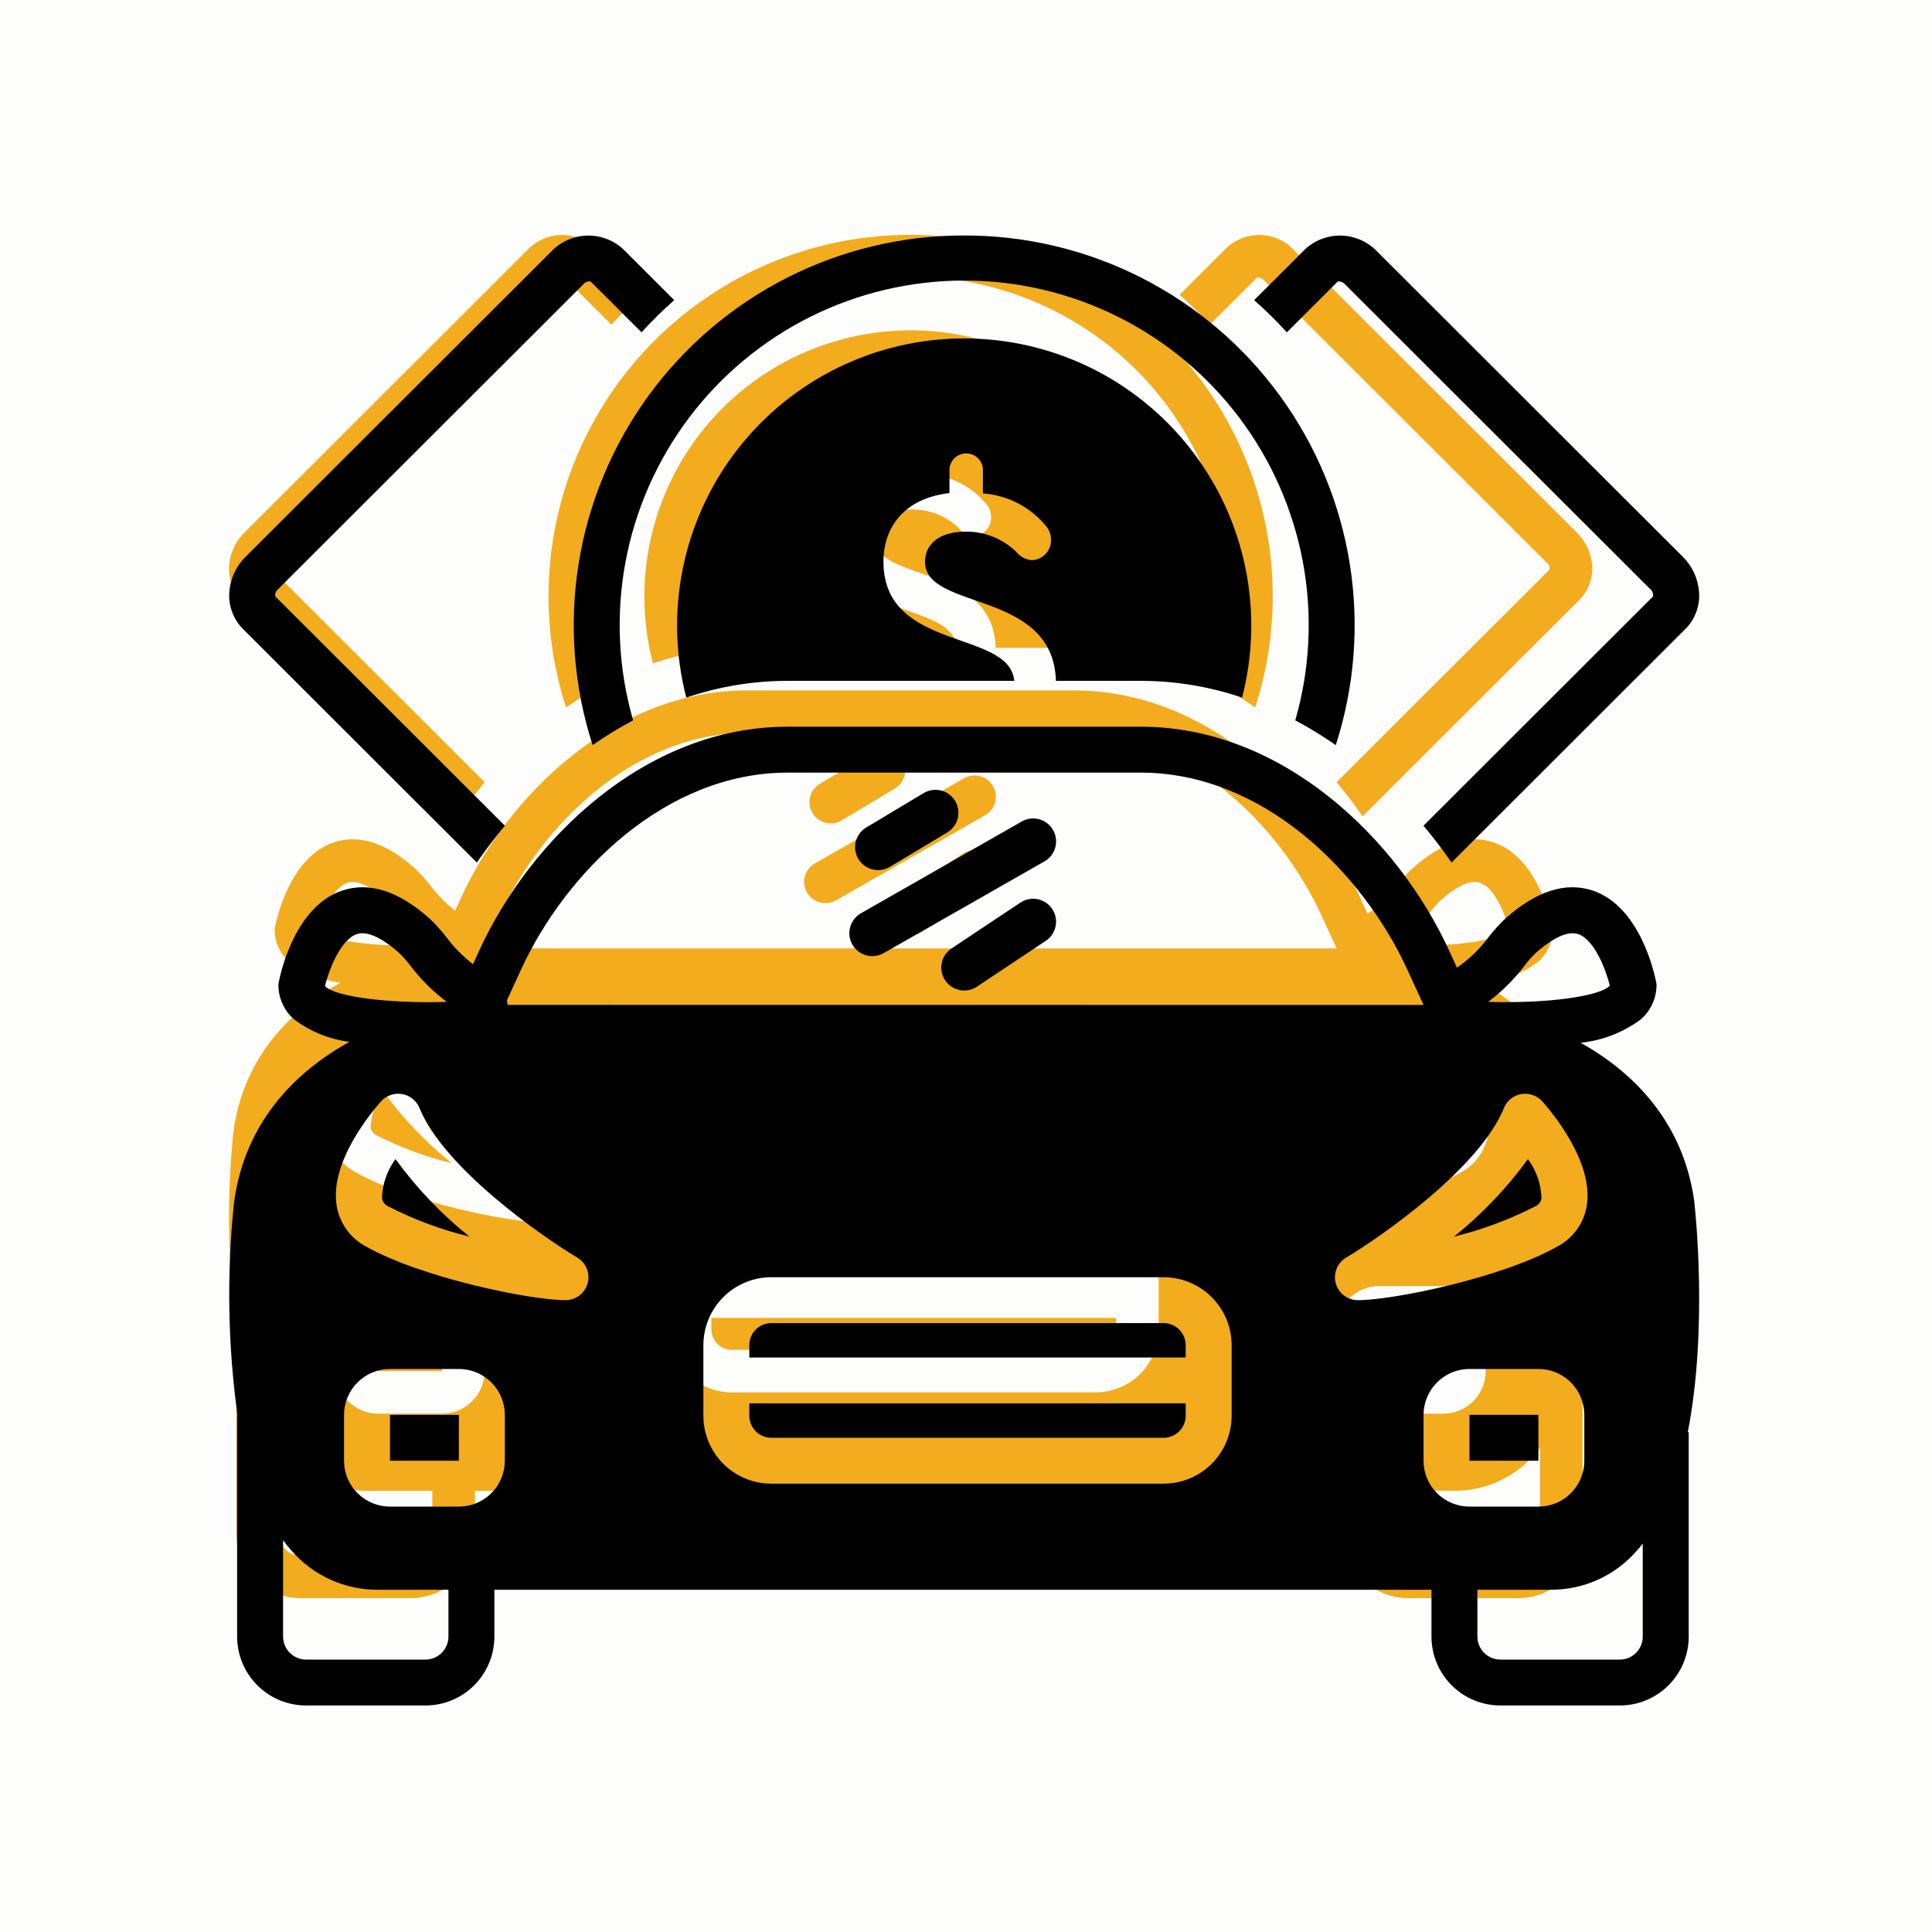 <svg xmlns="http://www.w3.org/2000/svg" xmlns:xlink="http://www.w3.org/1999/xlink" width="500" zoomAndPan="magnify" viewBox="0 0 375 375" height="500" preserveAspectRatio="xMidYMid meet" version="1.0"><defs><clipPath id="039dc81599"><path d="M 44.035 45 L 125 45 L 125 159 L 44.035 159 Z M 44.035 45 " clip-rule="nonzero"/></clipPath><clipPath id="5d9316766a"><path d="M 44.035 134 L 310 134 L 310 310.703 L 44.035 310.703 Z M 44.035 134 " clip-rule="nonzero"/></clipPath><clipPath id="c8ef46f996"><path d="M 44.035 45 L 131 45 L 131 168 L 44.035 168 Z M 44.035 45 " clip-rule="nonzero"/></clipPath><clipPath id="07ad62c5e4"><path d="M 44.035 141 L 330 141 L 330 331.59 L 44.035 331.59 Z M 44.035 141 " clip-rule="nonzero"/></clipPath></defs><rect x="-37.5" width="450" fill="#ffffff" y="-37.5" height="450" fill-opacity="1"/><rect x="-37.5" width="450" fill="#fdfdfb" y="-37.5" height="450" fill-opacity="1"/><path fill="#f3ac1e" d="M 176.754 45.586 C 175.375 45.582 174 45.621 172.625 45.699 C 171.246 45.777 169.875 45.898 168.508 46.059 C 167.137 46.219 165.773 46.418 164.418 46.656 C 163.062 46.898 161.711 47.176 160.371 47.496 C 159.031 47.816 157.699 48.172 156.383 48.57 C 155.062 48.969 153.754 49.406 152.461 49.879 C 151.168 50.355 149.891 50.867 148.625 51.418 C 147.363 51.969 146.117 52.555 144.887 53.176 C 143.656 53.801 142.449 54.461 141.258 55.156 C 140.066 55.848 138.898 56.578 137.754 57.344 C 136.605 58.105 135.48 58.902 134.383 59.734 C 133.281 60.562 132.207 61.426 131.156 62.316 C 130.109 63.211 129.086 64.133 128.09 65.086 C 127.094 66.039 126.129 67.023 125.191 68.031 C 124.254 69.043 123.348 70.082 122.473 71.145 C 121.598 72.207 120.754 73.297 119.941 74.41 C 119.129 75.523 118.352 76.66 117.605 77.82 C 116.859 78.98 116.148 80.16 115.477 81.359 C 114.801 82.562 114.16 83.781 113.555 85.02 C 112.953 86.258 112.387 87.516 111.855 88.789 C 111.328 90.059 110.836 91.348 110.383 92.648 C 109.93 93.949 109.512 95.262 109.137 96.59 C 108.762 97.914 108.426 99.25 108.125 100.594 C 107.828 101.941 107.57 103.293 107.355 104.656 C 107.137 106.016 106.957 107.383 106.82 108.754 C 106.684 110.125 106.586 111.496 106.531 112.875 C 106.473 114.25 106.457 115.629 106.484 117.008 C 106.508 118.383 106.574 119.762 106.68 121.133 C 106.785 122.508 106.93 123.879 107.117 125.242 C 107.305 126.609 107.531 127.969 107.797 129.32 C 108.062 130.672 108.371 132.016 108.715 133.348 C 109.062 134.684 109.445 136.004 109.871 137.316 C 112.211 135.684 114.641 134.199 117.16 132.863 C 116.828 131.715 116.531 130.559 116.27 129.391 C 116.004 128.223 115.773 127.051 115.578 125.871 C 115.383 124.691 115.219 123.508 115.094 122.316 C 114.965 121.129 114.871 119.934 114.812 118.742 C 114.754 117.547 114.73 116.352 114.742 115.156 C 114.754 113.957 114.797 112.766 114.879 111.57 C 114.957 110.379 115.074 109.188 115.223 108 C 115.371 106.812 115.555 105.633 115.77 104.457 C 115.988 103.281 116.238 102.109 116.523 100.949 C 116.809 99.789 117.125 98.637 117.477 97.492 C 117.828 96.348 118.211 95.215 118.629 94.094 C 119.047 92.973 119.496 91.867 119.977 90.77 C 120.457 89.676 120.969 88.594 121.512 87.531 C 122.059 86.465 122.633 85.414 123.234 84.383 C 123.84 83.352 124.473 82.336 125.137 81.344 C 125.797 80.348 126.488 79.371 127.211 78.414 C 127.93 77.461 128.676 76.527 129.449 75.613 C 130.223 74.699 131.02 73.812 131.844 72.945 C 132.672 72.078 133.52 71.238 134.395 70.422 C 135.266 69.602 136.164 68.812 137.082 68.047 C 138 67.281 138.941 66.543 139.906 65.832 C 140.867 65.121 141.848 64.441 142.848 63.785 C 143.852 63.133 144.871 62.508 145.906 61.914 C 146.945 61.316 148 60.754 149.07 60.219 C 150.141 59.688 151.227 59.184 152.324 58.711 C 153.426 58.242 154.535 57.801 155.66 57.395 C 156.785 56.988 157.922 56.613 159.066 56.273 C 160.215 55.934 161.367 55.625 162.535 55.352 C 163.699 55.074 164.867 54.836 166.047 54.629 C 167.227 54.422 168.406 54.25 169.598 54.113 C 170.785 53.973 171.977 53.871 173.168 53.801 C 174.363 53.73 175.559 53.699 176.754 53.699 C 177.949 53.699 179.145 53.73 180.34 53.801 C 181.535 53.871 182.727 53.973 183.914 54.113 C 185.102 54.25 186.285 54.422 187.461 54.629 C 188.641 54.836 189.812 55.074 190.977 55.352 C 192.141 55.625 193.297 55.934 194.441 56.273 C 195.59 56.613 196.723 56.988 197.848 57.395 C 198.973 57.801 200.086 58.242 201.184 58.711 C 202.285 59.184 203.367 59.688 204.438 60.219 C 205.508 60.754 206.562 61.316 207.602 61.914 C 208.637 62.508 209.656 63.133 210.66 63.785 C 211.66 64.441 212.645 65.121 213.605 65.832 C 214.566 66.543 215.508 67.281 216.426 68.047 C 217.348 68.812 218.242 69.605 219.117 70.422 C 219.988 71.238 220.84 72.078 221.664 72.945 C 222.488 73.812 223.289 74.699 224.062 75.613 C 224.836 76.527 225.582 77.461 226.301 78.414 C 227.02 79.371 227.711 80.348 228.375 81.344 C 229.035 82.336 229.668 83.352 230.273 84.383 C 230.879 85.414 231.453 86.465 231.996 87.531 C 232.539 88.594 233.051 89.676 233.531 90.77 C 234.012 91.867 234.461 92.973 234.879 94.094 C 235.297 95.215 235.68 96.348 236.031 97.492 C 236.383 98.637 236.703 99.789 236.984 100.949 C 237.27 102.109 237.523 103.281 237.738 104.457 C 237.957 105.633 238.137 106.812 238.289 108 C 238.438 109.188 238.551 110.379 238.629 111.57 C 238.711 112.766 238.754 113.957 238.766 115.156 C 238.777 116.352 238.754 117.547 238.695 118.742 C 238.637 119.934 238.543 121.129 238.414 122.316 C 238.289 123.508 238.125 124.691 237.93 125.871 C 237.734 127.051 237.504 128.223 237.242 129.391 C 236.977 130.559 236.68 131.715 236.348 132.863 C 238.867 134.203 241.297 135.684 243.637 137.316 C 244.062 136.004 244.445 134.684 244.793 133.348 C 245.137 132.016 245.445 130.672 245.711 129.32 C 245.977 127.969 246.203 126.609 246.391 125.242 C 246.578 123.879 246.723 122.508 246.828 121.137 C 246.938 119.762 247 118.387 247.027 117.008 C 247.051 115.629 247.035 114.25 246.977 112.875 C 246.922 111.496 246.824 110.125 246.688 108.754 C 246.551 107.383 246.375 106.016 246.156 104.656 C 245.938 103.293 245.68 101.941 245.383 100.594 C 245.086 99.25 244.746 97.914 244.371 96.59 C 243.996 95.262 243.582 93.949 243.125 92.648 C 242.672 91.348 242.18 90.059 241.652 88.789 C 241.121 87.516 240.555 86.258 239.953 85.02 C 239.348 83.781 238.711 82.562 238.035 81.359 C 237.359 80.16 236.648 78.98 235.902 77.82 C 235.16 76.66 234.379 75.523 233.57 74.41 C 232.758 73.297 231.914 72.207 231.035 71.145 C 230.16 70.082 229.254 69.043 228.316 68.031 C 227.379 67.023 226.414 66.039 225.418 65.086 C 224.422 64.133 223.402 63.211 222.352 62.316 C 221.301 61.426 220.227 60.562 219.129 59.734 C 218.027 58.902 216.902 58.105 215.758 57.344 C 214.609 56.578 213.441 55.848 212.25 55.156 C 211.059 54.461 209.852 53.801 208.621 53.176 C 207.395 52.555 206.148 51.969 204.883 51.418 C 203.621 50.867 202.34 50.355 201.047 49.879 C 199.754 49.406 198.445 48.969 197.129 48.57 C 195.809 48.172 194.477 47.816 193.137 47.496 C 191.797 47.176 190.449 46.898 189.09 46.656 C 187.734 46.418 186.371 46.219 185.004 46.059 C 183.633 45.898 182.262 45.777 180.887 45.699 C 179.508 45.621 178.133 45.582 176.754 45.586 Z M 176.754 45.586 " fill-opacity="1" fill-rule="nonzero"/><g clip-path="url(#039dc81599)"><path fill="#f3ac1e" d="M 102.344 48.547 L 47.426 103.395 C 46.57 104.234 45.891 105.199 45.383 106.285 C 44.875 107.371 44.578 108.512 44.48 109.707 C 44.383 110.945 44.543 112.148 44.969 113.316 C 45.391 114.484 46.039 115.512 46.91 116.395 L 89.027 158.457 C 90.586 156.195 92.277 153.977 94.082 151.828 L 52.758 110.559 C 52.676 110.02 52.848 109.578 53.27 109.234 L 108.191 54.387 C 108.535 53.969 108.977 53.797 109.516 53.871 L 118.672 63.02 C 120.531 60.984 122.496 59.051 124.559 57.219 L 115.359 48.035 C 114.914 47.625 114.434 47.266 113.918 46.949 C 113.402 46.637 112.859 46.375 112.293 46.168 C 111.727 45.961 111.145 45.809 110.547 45.715 C 109.949 45.621 109.348 45.586 108.746 45.609 C 108.141 45.633 107.547 45.715 106.957 45.855 C 106.371 45.996 105.805 46.195 105.254 46.445 C 104.703 46.699 104.184 47 103.695 47.355 C 103.207 47.707 102.754 48.105 102.344 48.547 Z M 102.344 48.547 " fill-opacity="1" fill-rule="nonzero"/></g><path fill="#f3ac1e" d="M 259.43 151.828 C 261.234 153.98 262.918 156.188 264.48 158.457 L 306.598 116.395 C 307.469 115.512 308.117 114.484 308.543 113.316 C 308.965 112.148 309.129 110.945 309.027 109.707 C 308.934 108.512 308.633 107.371 308.125 106.285 C 307.617 105.199 306.938 104.234 306.082 103.395 L 251.164 48.547 C 250.754 48.105 250.305 47.707 249.812 47.355 C 249.324 47 248.805 46.695 248.254 46.445 C 247.707 46.191 247.137 45.996 246.551 45.855 C 245.961 45.715 245.367 45.633 244.762 45.609 C 244.16 45.586 243.559 45.621 242.961 45.715 C 242.363 45.809 241.781 45.957 241.215 46.168 C 240.648 46.375 240.105 46.637 239.59 46.949 C 239.074 47.266 238.594 47.625 238.148 48.035 L 228.953 57.219 C 231.016 59.051 232.977 60.984 234.836 63.02 L 243.992 53.875 C 244.051 53.848 244.113 53.836 244.176 53.84 C 244.629 53.871 245.012 54.051 245.32 54.387 L 300.238 109.234 C 300.66 109.578 300.832 110.02 300.754 110.559 Z M 259.43 151.828 " fill-opacity="1" fill-rule="nonzero"/><path fill="#f3ac1e" d="M 161.254 159.82 C 162.016 159.82 162.727 159.625 163.379 159.23 L 173.715 153.039 C 173.945 152.898 174.164 152.738 174.363 152.555 C 174.566 152.371 174.746 152.172 174.906 151.953 C 175.07 151.734 175.207 151.504 175.324 151.258 C 175.438 151.012 175.527 150.758 175.594 150.496 C 175.66 150.234 175.699 149.965 175.711 149.695 C 175.727 149.426 175.711 149.156 175.672 148.887 C 175.633 148.617 175.566 148.355 175.473 148.102 C 175.383 147.848 175.266 147.602 175.125 147.371 C 174.988 147.137 174.824 146.922 174.645 146.719 C 174.461 146.52 174.262 146.34 174.043 146.176 C 173.824 146.016 173.594 145.879 173.348 145.762 C 173.102 145.645 172.848 145.555 172.586 145.488 C 172.32 145.426 172.055 145.383 171.785 145.371 C 171.512 145.359 171.242 145.371 170.977 145.414 C 170.707 145.453 170.445 145.52 170.191 145.609 C 169.934 145.703 169.691 145.816 169.457 145.957 L 159.125 152.148 C 158.734 152.383 158.395 152.672 158.102 153.016 C 157.809 153.359 157.578 153.742 157.414 154.16 C 157.246 154.582 157.148 155.016 157.125 155.469 C 157.102 155.918 157.148 156.363 157.27 156.797 C 157.391 157.23 157.578 157.637 157.832 158.012 C 158.086 158.383 158.391 158.707 158.754 158.98 C 159.113 159.254 159.508 159.461 159.934 159.605 C 160.363 159.75 160.805 159.82 161.254 159.82 Z M 161.254 159.82 " fill-opacity="1" fill-rule="nonzero"/><path fill="#f3ac1e" d="M 186.863 165.676 L 174.461 173.934 C 174.234 174.082 174.027 174.254 173.836 174.445 C 173.645 174.637 173.473 174.848 173.324 175.07 C 173.172 175.297 173.047 175.535 172.941 175.785 C 172.84 176.035 172.762 176.293 172.707 176.559 C 172.656 176.824 172.629 177.094 172.629 177.363 C 172.629 177.637 172.656 177.902 172.707 178.172 C 172.762 178.438 172.84 178.695 172.941 178.945 C 173.047 179.195 173.172 179.434 173.324 179.656 C 173.473 179.883 173.645 180.094 173.836 180.285 C 174.027 180.477 174.234 180.648 174.461 180.797 C 174.688 180.949 174.926 181.074 175.176 181.18 C 175.426 181.285 175.684 181.363 175.949 181.414 C 176.215 181.469 176.484 181.496 176.754 181.496 C 177.023 181.496 177.293 181.469 177.559 181.418 C 177.824 181.363 178.082 181.285 178.332 181.184 C 178.586 181.078 178.82 180.953 179.047 180.805 L 191.449 172.547 C 191.676 172.395 191.887 172.223 192.078 172.031 C 192.27 171.84 192.441 171.633 192.59 171.406 C 192.742 171.18 192.871 170.941 192.973 170.691 C 193.078 170.441 193.156 170.184 193.211 169.918 C 193.262 169.652 193.289 169.383 193.289 169.109 C 193.289 168.84 193.266 168.57 193.211 168.305 C 193.16 168.039 193.082 167.781 192.977 167.531 C 192.871 167.277 192.746 167.039 192.594 166.816 C 192.445 166.59 192.273 166.379 192.082 166.188 C 191.891 165.996 191.68 165.824 191.457 165.676 C 191.23 165.523 190.992 165.395 190.742 165.293 C 190.492 165.188 190.23 165.109 189.965 165.059 C 189.699 165.004 189.43 164.977 189.16 164.977 C 188.887 164.977 188.621 165.004 188.352 165.059 C 188.086 165.109 187.828 165.188 187.578 165.293 C 187.328 165.395 187.09 165.523 186.863 165.676 Z M 186.863 165.676 " fill-opacity="1" fill-rule="nonzero"/><path fill="#f3ac1e" d="M 160.223 175.305 C 160.953 175.305 161.633 175.121 162.27 174.758 L 191.207 158.242 C 191.445 158.109 191.664 157.953 191.871 157.773 C 192.074 157.598 192.262 157.402 192.43 157.188 C 192.594 156.973 192.738 156.742 192.859 156.5 C 192.98 156.258 193.078 156.004 193.152 155.742 C 193.223 155.48 193.27 155.215 193.285 154.941 C 193.305 154.672 193.297 154.402 193.266 154.133 C 193.23 153.863 193.168 153.598 193.082 153.34 C 192.996 153.086 192.887 152.836 192.75 152.602 C 192.617 152.367 192.461 152.145 192.281 151.941 C 192.105 151.734 191.906 151.551 191.691 151.383 C 191.477 151.219 191.246 151.074 191.004 150.953 C 190.762 150.832 190.508 150.738 190.246 150.668 C 189.984 150.594 189.719 150.551 189.445 150.531 C 189.176 150.516 188.906 150.523 188.637 150.559 C 188.367 150.594 188.102 150.652 187.844 150.738 C 187.59 150.828 187.34 150.938 187.105 151.074 L 158.168 167.59 C 157.77 167.816 157.422 168.098 157.121 168.441 C 156.82 168.781 156.578 169.164 156.402 169.582 C 156.227 170.004 156.125 170.441 156.094 170.895 C 156.062 171.352 156.105 171.797 156.223 172.238 C 156.34 172.68 156.527 173.086 156.777 173.465 C 157.031 173.848 157.34 174.176 157.699 174.453 C 158.062 174.73 158.457 174.941 158.891 175.086 C 159.32 175.23 159.766 175.305 160.223 175.305 Z M 160.223 175.305 " fill-opacity="1" fill-rule="nonzero"/><path fill="#f3ac1e" d="M 280.668 218.898 C 280.582 216.293 279.77 213.938 278.23 211.836 C 274.414 217.082 269.977 221.734 264.918 225.793 C 269.977 224.555 274.828 222.75 279.469 220.383 C 279.785 220.258 280.051 220.062 280.266 219.797 C 280.477 219.531 280.613 219.234 280.668 218.898 Z M 280.668 218.898 " fill-opacity="1" fill-rule="nonzero"/><path fill="#f3ac1e" d="M 267.707 257.875 L 280.113 257.875 L 280.113 266.133 L 267.707 266.133 Z M 267.707 257.875 " fill-opacity="1" fill-rule="nonzero"/><g clip-path="url(#5d9316766a)"><path fill="#f3ac1e" d="M 45.883 257.461 L 45.883 297.801 C 45.887 298.613 45.965 299.422 46.125 300.219 C 46.285 301.016 46.52 301.789 46.832 302.543 C 47.145 303.293 47.527 304.008 47.98 304.684 C 48.434 305.359 48.945 305.984 49.523 306.559 C 50.098 307.137 50.727 307.648 51.402 308.102 C 52.078 308.551 52.793 308.934 53.543 309.246 C 54.297 309.555 55.07 309.789 55.867 309.949 C 56.668 310.109 57.473 310.188 58.285 310.188 L 79.785 310.188 C 80.598 310.188 81.406 310.109 82.203 309.949 C 83 309.789 83.777 309.555 84.527 309.246 C 85.277 308.934 85.992 308.551 86.672 308.102 C 87.348 307.648 87.973 307.137 88.551 306.559 C 89.125 305.984 89.641 305.359 90.09 304.684 C 90.543 304.008 90.926 303.293 91.238 302.543 C 91.551 301.789 91.785 301.016 91.945 300.219 C 92.105 299.422 92.188 298.613 92.188 297.801 L 92.188 289.355 L 260.867 289.355 L 260.867 297.801 C 260.867 298.613 260.949 299.422 261.109 300.219 C 261.266 301.016 261.504 301.789 261.816 302.543 C 262.129 303.293 262.512 304.008 262.961 304.684 C 263.414 305.359 263.93 305.984 264.504 306.559 C 265.082 307.137 265.707 307.648 266.383 308.102 C 267.062 308.551 267.773 308.934 268.527 309.246 C 269.277 309.555 270.055 309.789 270.852 309.949 C 271.648 310.109 272.457 310.188 273.27 310.188 L 294.766 310.188 C 295.582 310.188 296.387 310.109 297.184 309.949 C 297.984 309.789 298.758 309.555 299.512 309.246 C 300.262 308.934 300.977 308.551 301.652 308.102 C 302.328 307.648 302.957 307.137 303.531 306.559 C 304.105 305.984 304.621 305.359 305.074 304.684 C 305.527 304.008 305.91 303.293 306.223 302.543 C 306.535 301.789 306.77 301.016 306.93 300.219 C 307.09 299.422 307.168 298.613 307.172 297.801 L 307.172 260.992 L 307.004 260.992 C 310.664 242.289 308.328 220.922 308.184 219.621 L 308.184 219.539 C 306.262 205.355 297.414 196.312 287.719 190.902 C 291.668 190.473 295.25 189.09 298.469 186.754 C 299.332 186.023 300.02 185.148 300.52 184.133 C 301.023 183.117 301.305 182.043 301.363 180.91 L 301.383 180.438 L 301.301 179.941 C 301.031 178.578 298.488 166.398 289.91 163.508 C 285.031 161.875 279.719 163.57 274.137 168.566 C 273.055 169.598 272.055 170.707 271.141 171.891 C 269.547 174.035 267.652 175.863 265.457 177.379 L 264.07 174.348 C 254.852 154.258 234.117 134.008 208.547 134.008 L 144.961 134.008 C 119.391 134.008 98.656 154.258 89.438 174.348 L 88.344 176.762 C 86.527 175.352 84.926 173.727 83.547 171.891 C 82.633 170.707 81.633 169.598 80.551 168.566 C 74.969 163.57 69.656 161.875 64.777 163.508 C 56.199 166.398 53.656 178.578 53.387 179.941 L 53.305 180.438 L 53.324 180.91 C 53.383 182.043 53.664 183.117 54.168 184.133 C 54.668 185.148 55.355 186.023 56.219 186.754 C 59.172 188.93 62.465 190.258 66.102 190.738 C 56.281 196.148 47.27 205.25 45.324 219.621 C 44.012 232.254 44.195 244.871 45.883 257.461 Z M 94.07 266.133 C 94.07 266.676 94.016 267.211 93.91 267.742 C 93.805 268.277 93.645 268.793 93.438 269.293 C 93.23 269.797 92.977 270.27 92.676 270.723 C 92.371 271.172 92.031 271.59 91.645 271.973 C 91.262 272.355 90.844 272.699 90.391 273 C 89.941 273.301 89.465 273.555 88.965 273.762 C 88.461 273.969 87.945 274.129 87.414 274.234 C 86.879 274.336 86.344 274.391 85.801 274.391 L 73.398 274.391 C 72.855 274.391 72.316 274.336 71.785 274.23 C 71.254 274.129 70.734 273.969 70.234 273.762 C 69.734 273.555 69.258 273.301 68.805 273 C 68.355 272.699 67.938 272.355 67.551 271.973 C 67.168 271.59 66.824 271.172 66.523 270.723 C 66.223 270.27 65.969 269.797 65.758 269.293 C 65.551 268.793 65.395 268.277 65.289 267.742 C 65.184 267.211 65.129 266.676 65.129 266.133 L 65.129 257.875 C 65.129 257.332 65.184 256.793 65.289 256.262 C 65.398 255.73 65.555 255.215 65.762 254.715 C 65.973 254.215 66.227 253.738 66.527 253.285 C 66.828 252.836 67.172 252.418 67.555 252.035 C 67.941 251.652 68.355 251.309 68.809 251.008 C 69.258 250.707 69.734 250.453 70.238 250.246 C 70.738 250.039 71.254 249.883 71.785 249.777 C 72.316 249.668 72.855 249.617 73.398 249.617 L 85.801 249.617 C 86.344 249.617 86.879 249.668 87.41 249.777 C 87.945 249.883 88.461 250.039 88.961 250.246 C 89.461 250.453 89.938 250.707 90.391 251.008 C 90.84 251.309 91.258 251.652 91.641 252.035 C 92.023 252.418 92.367 252.836 92.668 253.285 C 92.973 253.738 93.227 254.215 93.434 254.715 C 93.645 255.215 93.801 255.73 93.906 256.262 C 94.016 256.793 94.066 257.332 94.07 257.875 Z M 224.898 258.039 C 224.895 258.844 224.816 259.637 224.66 260.426 C 224.5 261.215 224.266 261.98 223.957 262.723 C 223.648 263.461 223.27 264.168 222.824 264.836 C 222.375 265.504 221.867 266.121 221.297 266.688 C 220.73 267.254 220.109 267.762 219.441 268.207 C 218.773 268.652 218.066 269.027 217.324 269.336 C 216.582 269.641 215.816 269.871 215.027 270.027 C 214.238 270.184 213.445 270.262 212.641 270.262 L 142.047 270.262 C 141.242 270.262 140.449 270.184 139.66 270.027 C 138.875 269.871 138.109 269.641 137.367 269.332 C 136.625 269.027 135.918 268.648 135.25 268.203 C 134.582 267.758 133.965 267.254 133.398 266.684 C 132.828 266.117 132.32 265.5 131.875 264.832 C 131.43 264.164 131.051 263.461 130.742 262.719 C 130.434 261.977 130.203 261.211 130.047 260.426 C 129.891 259.637 129.809 258.844 129.809 258.039 L 129.809 245.32 C 129.812 244.52 129.891 243.723 130.047 242.938 C 130.207 242.148 130.438 241.387 130.746 240.645 C 131.055 239.902 131.434 239.199 131.879 238.531 C 132.324 237.863 132.832 237.246 133.402 236.68 C 133.969 236.113 134.586 235.605 135.254 235.16 C 135.922 234.715 136.625 234.34 137.367 234.031 C 138.109 233.723 138.875 233.492 139.66 233.336 C 140.449 233.18 141.246 233.102 142.047 233.102 L 212.641 233.102 C 213.441 233.102 214.238 233.18 215.027 233.336 C 215.816 233.492 216.578 233.723 217.324 234.031 C 218.066 234.336 218.77 234.715 219.438 235.16 C 220.105 235.605 220.727 236.109 221.293 236.68 C 221.863 237.246 222.371 237.863 222.82 238.531 C 223.266 239.195 223.645 239.902 223.953 240.641 C 224.262 241.383 224.496 242.148 224.656 242.938 C 224.816 243.723 224.895 244.52 224.898 245.32 Z M 259.441 266.133 L 259.441 257.875 C 259.441 257.332 259.496 256.793 259.602 256.262 C 259.707 255.73 259.867 255.215 260.074 254.715 C 260.281 254.215 260.539 253.738 260.84 253.285 C 261.141 252.836 261.484 252.418 261.867 252.035 C 262.25 251.652 262.668 251.309 263.121 251.008 C 263.57 250.707 264.047 250.453 264.547 250.246 C 265.047 250.039 265.566 249.883 266.098 249.777 C 266.629 249.668 267.168 249.617 267.707 249.617 L 280.113 249.617 C 280.652 249.617 281.191 249.668 281.723 249.777 C 282.254 249.883 282.77 250.039 283.273 250.246 C 283.773 250.453 284.25 250.707 284.699 251.008 C 285.152 251.309 285.57 251.652 285.953 252.035 C 286.336 252.418 286.68 252.836 286.98 253.285 C 287.281 253.738 287.539 254.215 287.746 254.715 C 287.953 255.215 288.113 255.73 288.219 256.262 C 288.324 256.793 288.379 257.332 288.379 257.875 L 288.379 266.133 C 288.379 266.676 288.328 267.211 288.219 267.742 C 288.113 268.277 287.957 268.793 287.75 269.293 C 287.543 269.797 287.285 270.27 286.984 270.723 C 286.684 271.172 286.34 271.59 285.957 271.973 C 285.574 272.359 285.156 272.699 284.703 273 C 284.254 273.301 283.777 273.555 283.273 273.762 C 282.773 273.973 282.258 274.129 281.723 274.234 C 281.191 274.336 280.652 274.391 280.113 274.391 L 267.707 274.391 C 267.164 274.391 266.629 274.336 266.098 274.234 C 265.562 274.129 265.047 273.973 264.547 273.762 C 264.043 273.555 263.566 273.301 263.117 273 C 262.664 272.699 262.246 272.359 261.863 271.973 C 261.48 271.59 261.137 271.172 260.836 270.723 C 260.531 270.27 260.277 269.797 260.07 269.293 C 259.863 268.793 259.707 268.277 259.598 267.742 C 259.492 267.211 259.441 266.676 259.441 266.133 Z M 297.91 282.234 C 298.262 281.863 298.57 281.449 298.902 281.039 L 298.902 297.801 C 298.902 298.07 298.875 298.34 298.82 298.605 C 298.766 298.871 298.688 299.129 298.582 299.379 C 298.48 299.629 298.352 299.867 298.199 300.094 C 298.051 300.316 297.879 300.527 297.688 300.719 C 297.496 300.91 297.285 301.082 297.059 301.23 C 296.836 301.383 296.598 301.508 296.348 301.613 C 296.098 301.719 295.84 301.797 295.574 301.848 C 295.309 301.902 295.039 301.93 294.766 301.93 L 273.27 301.93 C 273 301.93 272.73 301.902 272.465 301.848 C 272.199 301.797 271.941 301.719 271.691 301.613 C 271.438 301.508 271.203 301.383 270.977 301.23 C 270.75 301.082 270.543 300.91 270.352 300.719 C 270.16 300.527 269.988 300.316 269.836 300.094 C 269.684 299.867 269.559 299.629 269.453 299.379 C 269.348 299.129 269.27 298.871 269.219 298.605 C 269.164 298.34 269.137 298.07 269.137 297.801 L 269.137 289.355 L 282.117 289.355 C 283.613 289.379 285.094 289.238 286.562 288.934 C 288.027 288.633 289.441 288.172 290.809 287.559 C 292.172 286.941 293.453 286.184 294.652 285.285 C 295.848 284.391 296.934 283.371 297.91 282.234 Z M 277.594 177.059 C 278.219 176.227 278.906 175.449 279.656 174.723 C 281.457 173.109 284.848 170.523 287.254 171.332 C 290.137 172.297 292.199 177.52 292.977 180.613 C 291.145 182.605 281.316 183.871 271.078 183.535 C 273.551 181.68 275.723 179.52 277.594 177.059 Z M 273.91 202.648 C 274.18 201.988 274.59 201.434 275.145 200.988 C 275.699 200.539 276.328 200.254 277.031 200.133 C 277.734 200.016 278.418 200.078 279.09 200.312 C 279.762 200.547 280.336 200.926 280.812 201.453 C 282.387 203.207 290.117 212.312 288.812 220.238 C 288.688 221.012 288.477 221.762 288.176 222.484 C 287.875 223.207 287.5 223.887 287.039 224.523 C 286.582 225.16 286.059 225.734 285.469 226.25 C 284.879 226.762 284.234 227.203 283.543 227.566 C 273.66 233.164 254.066 237.23 247.637 237.23 C 247.184 237.23 246.746 237.16 246.316 237.02 C 245.887 236.875 245.492 236.668 245.133 236.395 C 244.77 236.125 244.465 235.801 244.211 235.426 C 243.957 235.055 243.766 234.648 243.648 234.215 C 243.527 233.777 243.477 233.336 243.504 232.883 C 243.527 232.434 243.625 231.996 243.793 231.578 C 243.961 231.156 244.191 230.777 244.484 230.434 C 244.777 230.09 245.121 229.801 245.508 229.57 C 251.938 225.73 269.547 213.426 273.91 202.648 Z M 96.965 177.781 C 105.074 160.105 123.066 142.273 144.969 142.273 L 208.539 142.273 C 230.445 142.273 248.434 160.105 256.547 177.781 L 259.441 184.094 L 94.586 184.078 C 94.551 183.809 94.5 183.547 94.438 183.285 Z M 61.691 180.684 C 62.438 177.668 64.535 172.312 67.426 171.336 C 69.848 170.527 73.227 173.109 75.031 174.723 C 75.777 175.449 76.465 176.227 77.09 177.055 C 78.961 179.52 81.137 181.68 83.609 183.535 C 73.277 183.887 63.336 182.598 61.691 180.684 Z M 71.785 201.453 C 72.02 201.191 72.281 200.961 72.574 200.766 C 72.867 200.57 73.18 200.414 73.512 200.301 C 73.844 200.184 74.184 200.113 74.535 200.082 C 74.887 200.055 75.234 200.07 75.578 200.129 C 75.926 200.191 76.258 200.293 76.578 200.438 C 76.898 200.582 77.195 200.766 77.473 200.984 C 77.746 201.207 77.988 201.457 78.195 201.738 C 78.406 202.02 78.578 202.324 78.711 202.648 C 83.094 213.445 100.703 225.73 107.113 229.57 C 107.5 229.801 107.84 230.09 108.133 230.43 C 108.426 230.773 108.656 231.156 108.824 231.574 C 108.988 231.992 109.086 232.426 109.113 232.875 C 109.137 233.324 109.09 233.766 108.973 234.203 C 108.852 234.637 108.664 235.039 108.414 235.414 C 108.16 235.789 107.855 236.109 107.496 236.383 C 107.141 236.656 106.746 236.867 106.32 237.012 C 105.895 237.156 105.453 237.23 105.004 237.23 C 98.555 237.23 78.957 233.164 69.078 227.566 C 68.383 227.203 67.742 226.762 67.152 226.25 C 66.562 225.734 66.035 225.16 65.578 224.523 C 65.121 223.887 64.742 223.207 64.445 222.484 C 64.145 221.762 63.934 221.012 63.805 220.238 C 62.484 212.312 70.234 203.207 71.785 201.453 Z M 54.152 280.438 C 54.629 281.078 55.102 281.676 55.598 282.234 C 56.574 283.371 57.664 284.387 58.863 285.285 C 60.066 286.184 61.348 286.938 62.715 287.555 C 64.082 288.168 65.496 288.629 66.965 288.934 C 68.434 289.238 69.914 289.379 71.414 289.355 L 83.918 289.355 L 83.918 297.801 C 83.918 298.07 83.891 298.34 83.836 298.605 C 83.785 298.871 83.703 299.129 83.602 299.379 C 83.496 299.629 83.367 299.867 83.219 300.094 C 83.066 300.316 82.895 300.527 82.703 300.719 C 82.512 300.91 82.305 301.082 82.078 301.23 C 81.852 301.383 81.613 301.508 81.363 301.613 C 81.113 301.719 80.855 301.797 80.59 301.848 C 80.324 301.902 80.055 301.93 79.785 301.93 L 58.285 301.93 C 58.016 301.93 57.746 301.902 57.48 301.848 C 57.215 301.797 56.957 301.719 56.707 301.613 C 56.457 301.508 56.219 301.383 55.992 301.23 C 55.77 301.082 55.559 300.91 55.367 300.719 C 55.176 300.527 55.004 300.316 54.855 300.094 C 54.703 299.867 54.574 299.629 54.473 299.379 C 54.367 299.129 54.289 298.871 54.234 298.605 C 54.18 298.34 54.152 298.07 54.152 297.801 Z M 54.152 280.438 " fill-opacity="1" fill-rule="nonzero"/></g><path fill="#f3ac1e" d="M 73.148 220.383 C 77.789 222.75 82.641 224.555 87.703 225.793 C 82.641 221.734 78.203 217.082 74.391 211.836 C 72.855 213.941 72.043 216.293 71.949 218.898 C 72.012 219.23 72.148 219.527 72.359 219.793 C 72.574 220.055 72.836 220.254 73.148 220.383 Z M 73.148 220.383 " fill-opacity="1" fill-rule="nonzero"/><path fill="#f3ac1e" d="M 138.078 258.039 C 138.078 258.301 138.105 258.559 138.156 258.812 C 138.207 259.066 138.281 259.316 138.383 259.559 C 138.48 259.797 138.605 260.027 138.75 260.242 C 138.895 260.457 139.059 260.66 139.242 260.844 C 139.426 261.027 139.625 261.191 139.844 261.336 C 140.059 261.48 140.289 261.602 140.527 261.703 C 140.77 261.801 141.02 261.875 141.273 261.926 C 141.527 261.977 141.785 262.004 142.047 262.004 L 212.641 262.004 C 213.168 262.004 213.676 261.902 214.16 261.703 C 214.648 261.504 215.078 261.215 215.453 260.844 C 215.828 260.473 216.117 260.043 216.32 259.559 C 216.523 259.074 216.625 258.566 216.629 258.039 L 216.629 255.809 L 138.078 255.809 Z M 138.078 258.039 " fill-opacity="1" fill-rule="nonzero"/><path fill="#f3ac1e" d="M 73.398 257.875 L 85.801 257.875 L 85.801 266.133 L 73.398 266.133 Z M 73.398 257.875 " fill-opacity="1" fill-rule="nonzero"/><path fill="#f3ac1e" d="M 212.641 241.359 L 142.047 241.359 C 141.785 241.359 141.527 241.383 141.273 241.434 C 141.02 241.484 140.77 241.559 140.527 241.66 C 140.289 241.758 140.059 241.883 139.844 242.027 C 139.625 242.172 139.426 242.336 139.242 242.52 C 139.059 242.703 138.895 242.902 138.75 243.121 C 138.602 243.336 138.48 243.562 138.383 243.805 C 138.281 244.047 138.207 244.293 138.156 244.547 C 138.105 244.805 138.078 245.062 138.078 245.32 L 138.078 247.551 L 216.629 247.551 L 216.629 245.32 C 216.625 244.797 216.523 244.289 216.32 243.801 C 216.117 243.316 215.828 242.887 215.453 242.516 C 215.078 242.145 214.648 241.859 214.16 241.66 C 213.676 241.457 213.168 241.359 212.641 241.359 Z M 212.641 241.359 " fill-opacity="1" fill-rule="nonzero"/><path fill="#f3ac1e" d="M 188.91 104.031 C 187.773 103.91 186.844 103.41 186.117 102.523 C 184.91 101.352 183.523 100.449 181.957 99.82 C 180.395 99.191 178.77 98.883 177.086 98.891 C 171.711 98.891 169.707 101.574 169.707 104.32 C 169.707 113.219 192.773 109.211 193.27 125.75 L 208.547 125.75 C 214.789 125.762 220.867 126.766 226.777 128.762 C 227.027 127.812 227.246 126.855 227.438 125.891 C 227.629 124.926 227.793 123.961 227.93 122.988 C 228.066 122.016 228.176 121.039 228.258 120.059 C 228.336 119.078 228.391 118.098 228.418 117.117 C 228.441 116.137 228.438 115.152 228.406 114.172 C 228.375 113.188 228.316 112.207 228.23 111.23 C 228.145 110.25 228.031 109.277 227.887 108.305 C 227.746 107.332 227.574 106.363 227.379 105.402 C 227.18 104.441 226.957 103.484 226.703 102.535 C 226.449 101.586 226.172 100.645 225.867 99.711 C 225.562 98.777 225.23 97.852 224.871 96.938 C 224.512 96.023 224.129 95.121 223.719 94.227 C 223.309 93.332 222.871 92.453 222.414 91.586 C 221.953 90.719 221.469 89.863 220.957 89.023 C 220.449 88.184 219.918 87.359 219.359 86.547 C 218.805 85.738 218.227 84.945 217.625 84.168 C 217.023 83.391 216.402 82.633 215.758 81.891 C 215.113 81.148 214.449 80.426 213.762 79.723 C 213.074 79.02 212.371 78.336 211.645 77.672 C 210.922 77.008 210.18 76.367 209.418 75.746 C 208.656 75.125 207.879 74.527 207.082 73.949 C 206.285 73.375 205.477 72.82 204.648 72.289 C 203.82 71.758 202.98 71.254 202.125 70.77 C 201.27 70.289 200.398 69.832 199.516 69.398 C 198.637 68.965 197.742 68.559 196.836 68.176 C 195.93 67.797 195.016 67.438 194.09 67.109 C 193.164 66.781 192.23 66.477 191.289 66.199 C 190.344 65.926 189.395 65.676 188.438 65.453 C 187.48 65.23 186.52 65.035 185.551 64.871 C 184.582 64.703 183.609 64.562 182.633 64.449 C 181.66 64.34 180.68 64.254 179.699 64.199 C 178.719 64.145 177.738 64.117 176.754 64.117 C 175.773 64.117 174.789 64.145 173.809 64.199 C 172.828 64.254 171.852 64.34 170.875 64.449 C 169.898 64.562 168.926 64.703 167.957 64.871 C 166.988 65.035 166.027 65.23 165.07 65.453 C 164.113 65.676 163.164 65.926 162.223 66.199 C 161.277 66.477 160.344 66.781 159.418 67.109 C 158.492 67.438 157.578 67.797 156.672 68.176 C 155.766 68.559 154.875 68.965 153.992 69.398 C 153.109 69.832 152.242 70.289 151.387 70.77 C 150.527 71.254 149.688 71.758 148.859 72.289 C 148.035 72.82 147.223 73.375 146.426 73.949 C 145.633 74.527 144.852 75.125 144.094 75.746 C 143.332 76.367 142.586 77.008 141.863 77.672 C 141.137 78.336 140.434 79.02 139.746 79.723 C 139.062 80.426 138.395 81.148 137.754 81.891 C 137.109 82.633 136.484 83.391 135.883 84.168 C 135.281 84.945 134.703 85.738 134.148 86.547 C 133.59 87.359 133.059 88.184 132.551 89.023 C 132.043 89.863 131.559 90.719 131.098 91.586 C 130.637 92.453 130.203 93.332 129.793 94.227 C 129.383 95.121 128.996 96.023 128.637 96.938 C 128.281 97.852 127.949 98.777 127.641 99.711 C 127.336 100.645 127.059 101.586 126.805 102.535 C 126.555 103.484 126.328 104.441 126.133 105.402 C 125.934 106.363 125.766 107.332 125.621 108.305 C 125.48 109.277 125.363 110.25 125.277 111.23 C 125.191 112.207 125.133 113.188 125.102 114.172 C 125.07 115.152 125.066 116.137 125.094 117.117 C 125.117 118.098 125.172 119.078 125.254 120.059 C 125.332 121.039 125.441 122.016 125.578 122.988 C 125.715 123.961 125.879 124.926 126.07 125.891 C 126.266 126.855 126.484 127.812 126.73 128.762 C 132.645 126.766 138.719 125.762 144.961 125.75 L 185.766 125.75 C 184.918 116.438 162.223 120.547 162.223 104.32 C 162.223 98.207 165.84 92.902 174.109 91.953 L 174.109 88.031 C 174.078 87.613 174.137 87.211 174.277 86.816 C 174.414 86.422 174.629 86.074 174.914 85.77 C 175.199 85.461 175.531 85.227 175.914 85.059 C 176.297 84.895 176.699 84.812 177.117 84.812 C 177.535 84.812 177.934 84.895 178.316 85.059 C 178.699 85.227 179.035 85.461 179.32 85.77 C 179.605 86.074 179.816 86.422 179.957 86.816 C 180.098 87.211 180.152 87.613 180.125 88.031 L 180.125 92.016 C 181.254 92.094 182.367 92.293 183.457 92.605 C 184.547 92.918 185.59 93.344 186.59 93.875 C 187.594 94.41 188.527 95.043 189.395 95.77 C 190.262 96.5 191.043 97.312 191.742 98.207 C 192.172 98.875 192.387 99.605 192.383 100.398 C 192.391 100.867 192.309 101.324 192.137 101.762 C 191.969 102.199 191.719 102.59 191.395 102.93 C 191.07 103.27 190.691 103.535 190.262 103.727 C 189.832 103.918 189.379 104.02 188.91 104.031 Z M 188.91 104.031 " fill-opacity="1" fill-rule="nonzero"/><path fill="#000000" d="M 187.148 45.707 C 185.66 45.703 184.176 45.746 182.695 45.832 C 181.211 45.914 179.73 46.043 178.254 46.215 C 176.777 46.387 175.309 46.602 173.844 46.863 C 172.383 47.121 170.926 47.422 169.48 47.766 C 168.035 48.109 166.602 48.496 165.18 48.926 C 163.758 49.355 162.348 49.824 160.953 50.336 C 159.559 50.848 158.18 51.402 156.816 51.996 C 155.453 52.59 154.109 53.223 152.785 53.895 C 151.461 54.566 150.156 55.277 148.871 56.027 C 147.59 56.773 146.328 57.562 145.094 58.383 C 143.855 59.207 142.645 60.066 141.457 60.961 C 140.27 61.855 139.113 62.785 137.98 63.75 C 136.848 64.711 135.746 65.707 134.672 66.734 C 133.602 67.766 132.559 68.824 131.547 69.914 C 130.539 71 129.559 72.121 128.613 73.266 C 127.672 74.414 126.762 75.59 125.887 76.789 C 125.008 77.988 124.172 79.215 123.367 80.465 C 122.562 81.715 121.797 82.988 121.07 84.285 C 120.34 85.578 119.652 86.895 119 88.23 C 118.352 89.566 117.738 90.922 117.168 92.293 C 116.598 93.664 116.066 95.051 115.578 96.453 C 115.09 97.859 114.641 99.273 114.234 100.703 C 113.828 102.133 113.465 103.574 113.145 105.023 C 112.824 106.477 112.547 107.934 112.312 109.402 C 112.078 110.867 111.887 112.344 111.738 113.82 C 111.59 115.301 111.484 116.781 111.426 118.266 C 111.363 119.75 111.348 121.234 111.375 122.723 C 111.398 124.207 111.473 125.691 111.586 127.172 C 111.699 128.652 111.855 130.133 112.059 131.602 C 112.258 133.074 112.504 134.539 112.793 136 C 113.078 137.457 113.41 138.906 113.781 140.344 C 114.156 141.781 114.57 143.207 115.027 144.621 C 117.551 142.863 120.168 141.262 122.887 139.82 C 122.531 138.582 122.207 137.332 121.926 136.074 C 121.641 134.816 121.391 133.551 121.18 132.277 C 120.969 131.008 120.797 129.73 120.656 128.445 C 120.52 127.164 120.422 125.879 120.355 124.59 C 120.293 123.305 120.27 122.016 120.281 120.723 C 120.293 119.434 120.34 118.145 120.426 116.859 C 120.512 115.574 120.637 114.289 120.797 113.008 C 120.957 111.73 121.152 110.457 121.387 109.188 C 121.621 107.918 121.895 106.66 122.199 105.406 C 122.508 104.152 122.852 102.91 123.23 101.68 C 123.609 100.445 124.023 99.223 124.473 98.016 C 124.922 96.805 125.406 95.613 125.922 94.43 C 126.441 93.25 126.996 92.086 127.582 90.938 C 128.168 89.789 128.785 88.656 129.438 87.543 C 130.09 86.43 130.773 85.336 131.488 84.262 C 132.203 83.191 132.945 82.137 133.723 81.109 C 134.5 80.078 135.305 79.07 136.137 78.086 C 136.973 77.102 137.832 76.145 138.723 75.211 C 139.613 74.273 140.527 73.367 141.469 72.488 C 142.41 71.605 143.379 70.754 144.371 69.926 C 145.359 69.102 146.375 68.309 147.414 67.539 C 148.449 66.773 149.508 66.039 150.59 65.332 C 151.668 64.629 152.766 63.953 153.887 63.312 C 155.004 62.672 156.141 62.062 157.297 61.488 C 158.449 60.91 159.621 60.371 160.805 59.863 C 161.992 59.352 163.191 58.879 164.402 58.441 C 165.613 58.004 166.84 57.598 168.074 57.23 C 169.312 56.863 170.559 56.531 171.812 56.234 C 173.07 55.941 174.332 55.68 175.602 55.457 C 176.871 55.234 178.148 55.051 179.43 54.902 C 180.711 54.754 181.996 54.641 183.281 54.566 C 184.57 54.492 185.859 54.453 187.148 54.453 C 188.438 54.453 189.727 54.492 191.016 54.566 C 192.301 54.641 193.586 54.754 194.867 54.902 C 196.148 55.051 197.426 55.234 198.695 55.457 C 199.965 55.68 201.227 55.941 202.484 56.234 C 203.738 56.531 204.984 56.863 206.219 57.23 C 207.457 57.598 208.68 58.004 209.895 58.441 C 211.105 58.879 212.305 59.352 213.492 59.863 C 214.676 60.371 215.848 60.91 217 61.488 C 218.156 62.062 219.293 62.672 220.41 63.312 C 221.527 63.953 222.629 64.629 223.707 65.332 C 224.789 66.039 225.848 66.773 226.883 67.539 C 227.922 68.309 228.938 69.102 229.926 69.93 C 230.918 70.754 231.887 71.605 232.828 72.488 C 233.77 73.367 234.684 74.277 235.574 75.211 C 236.465 76.145 237.324 77.102 238.16 78.086 C 238.992 79.07 239.797 80.078 240.574 81.109 C 241.348 82.137 242.094 83.191 242.809 84.262 C 243.523 85.336 244.207 86.43 244.859 87.543 C 245.512 88.656 246.129 89.789 246.715 90.938 C 247.301 92.086 247.855 93.25 248.371 94.43 C 248.891 95.613 249.375 96.805 249.824 98.016 C 250.273 99.223 250.688 100.445 251.066 101.68 C 251.445 102.91 251.789 104.152 252.098 105.406 C 252.402 106.66 252.676 107.918 252.91 109.188 C 253.141 110.457 253.34 111.73 253.5 113.008 C 253.66 114.289 253.785 115.574 253.871 116.859 C 253.957 118.148 254.004 119.434 254.016 120.723 C 254.027 122.016 254.004 123.305 253.938 124.59 C 253.875 125.879 253.777 127.164 253.637 128.445 C 253.5 129.73 253.328 131.008 253.117 132.281 C 252.902 133.551 252.656 134.816 252.371 136.074 C 252.086 137.332 251.766 138.582 251.41 139.82 C 254.125 141.262 256.746 142.863 259.27 144.621 C 259.727 143.207 260.141 141.781 260.516 140.344 C 260.887 138.906 261.219 137.457 261.504 136 C 261.793 134.539 262.035 133.074 262.238 131.605 C 262.438 130.133 262.598 128.652 262.711 127.172 C 262.824 125.691 262.895 124.207 262.922 122.723 C 262.949 121.234 262.934 119.75 262.871 118.266 C 262.812 116.781 262.707 115.301 262.559 113.82 C 262.41 112.344 262.219 110.871 261.984 109.402 C 261.75 107.934 261.473 106.477 261.148 105.023 C 260.828 103.574 260.465 102.133 260.059 100.703 C 259.656 99.273 259.207 97.859 258.719 96.453 C 258.23 95.051 257.699 93.664 257.129 92.293 C 256.559 90.922 255.945 89.566 255.297 88.23 C 254.645 86.895 253.957 85.578 253.227 84.285 C 252.5 82.988 251.734 81.715 250.93 80.465 C 250.125 79.215 249.285 77.988 248.41 76.789 C 247.535 75.59 246.625 74.414 245.68 73.266 C 244.738 72.121 243.758 71 242.75 69.914 C 241.738 68.824 240.695 67.766 239.625 66.734 C 238.551 65.707 237.449 64.711 236.316 63.75 C 235.184 62.785 234.027 61.855 232.84 60.961 C 231.652 60.066 230.441 59.207 229.203 58.383 C 227.969 57.562 226.707 56.773 225.426 56.027 C 224.141 55.277 222.836 54.566 221.512 53.895 C 220.188 53.223 218.844 52.59 217.48 51.996 C 216.117 51.402 214.738 50.848 213.344 50.336 C 211.949 49.824 210.539 49.355 209.117 48.926 C 207.695 48.496 206.258 48.109 204.812 47.766 C 203.367 47.422 201.914 47.121 200.449 46.863 C 198.988 46.602 197.52 46.387 196.043 46.215 C 194.566 46.043 193.086 45.914 191.602 45.832 C 190.117 45.746 188.633 45.703 187.148 45.707 Z M 187.148 45.707 " fill-opacity="1" fill-rule="nonzero"/><g clip-path="url(#c8ef46f996)"><path fill="#000000" d="M 106.91 48.902 L 47.691 108.043 C 46.77 108.949 46.035 109.988 45.488 111.16 C 44.941 112.332 44.617 113.562 44.516 114.852 C 44.41 116.184 44.582 117.48 45.039 118.742 C 45.496 120 46.195 121.105 47.137 122.062 L 92.551 167.418 C 94.23 164.977 96.055 162.59 98 160.27 L 53.438 115.766 C 53.398 115.496 53.43 115.234 53.527 114.98 C 53.629 114.727 53.781 114.512 53.996 114.34 L 113.215 55.199 C 113.586 54.746 114.062 54.562 114.641 54.645 L 124.516 64.504 C 126.523 62.309 128.641 60.227 130.863 58.254 L 120.945 48.348 C 120.465 47.906 119.945 47.516 119.391 47.18 C 118.832 46.84 118.25 46.559 117.637 46.336 C 117.027 46.109 116.398 45.949 115.754 45.848 C 115.113 45.746 114.465 45.707 113.812 45.734 C 113.164 45.758 112.52 45.848 111.887 46 C 111.254 46.152 110.641 46.363 110.047 46.633 C 109.457 46.906 108.895 47.234 108.367 47.613 C 107.84 47.996 107.355 48.426 106.91 48.902 Z M 106.91 48.902 " fill-opacity="1" fill-rule="nonzero"/></g><path fill="#000000" d="M 276.297 160.27 C 278.242 162.59 280.059 164.973 281.746 167.418 L 327.16 122.062 C 328.102 121.105 328.801 120 329.258 118.742 C 329.715 117.48 329.887 116.184 329.781 114.852 C 329.676 113.562 329.352 112.332 328.809 111.16 C 328.262 109.988 327.527 108.949 326.605 108.043 L 267.387 48.902 C 266.941 48.426 266.457 47.996 265.93 47.613 C 265.402 47.23 264.84 46.906 264.25 46.633 C 263.656 46.363 263.043 46.148 262.41 46 C 261.777 45.848 261.133 45.758 260.484 45.73 C 259.832 45.707 259.184 45.746 258.539 45.844 C 257.898 45.945 257.27 46.109 256.656 46.332 C 256.047 46.559 255.461 46.84 254.906 47.18 C 254.348 47.516 253.832 47.906 253.352 48.348 L 243.434 58.254 C 245.656 60.227 247.773 62.309 249.781 64.504 L 259.652 54.645 C 259.715 54.617 259.781 54.605 259.848 54.609 C 260.34 54.641 260.75 54.836 261.082 55.199 L 320.301 114.34 C 320.512 114.512 320.668 114.727 320.766 114.98 C 320.867 115.234 320.895 115.496 320.855 115.766 Z M 276.297 160.27 " fill-opacity="1" fill-rule="nonzero"/><path fill="#000000" d="M 170.434 168.887 C 171.258 168.887 172.02 168.676 172.727 168.254 L 183.871 161.574 C 184.121 161.422 184.355 161.25 184.57 161.055 C 184.785 160.855 184.98 160.641 185.156 160.406 C 185.328 160.172 185.48 159.922 185.605 159.656 C 185.73 159.391 185.828 159.117 185.898 158.832 C 185.969 158.551 186.012 158.262 186.023 157.969 C 186.039 157.676 186.023 157.387 185.98 157.098 C 185.938 156.809 185.867 156.527 185.766 156.25 C 185.668 155.977 185.543 155.711 185.395 155.461 C 185.242 155.211 185.07 154.977 184.871 154.762 C 184.676 154.543 184.461 154.352 184.223 154.176 C 183.988 154 183.738 153.852 183.477 153.727 C 183.211 153.602 182.938 153.504 182.652 153.434 C 182.367 153.363 182.082 153.32 181.789 153.309 C 181.496 153.293 181.207 153.309 180.918 153.352 C 180.629 153.395 180.344 153.465 180.07 153.566 C 179.793 153.664 179.531 153.789 179.281 153.938 L 168.137 160.617 C 167.719 160.867 167.352 161.18 167.035 161.551 C 166.719 161.922 166.473 162.332 166.293 162.785 C 166.109 163.238 166.008 163.707 165.98 164.195 C 165.953 164.68 166.008 165.16 166.137 165.629 C 166.266 166.098 166.469 166.535 166.742 166.938 C 167.016 167.34 167.348 167.688 167.734 167.984 C 168.125 168.277 168.551 168.504 169.012 168.656 C 169.473 168.812 169.949 168.891 170.434 168.887 Z M 170.434 168.887 " fill-opacity="1" fill-rule="nonzero"/><path fill="#000000" d="M 198.051 175.199 L 184.676 184.105 C 184.434 184.266 184.207 184.453 184 184.66 C 183.793 184.867 183.609 185.09 183.449 185.332 C 183.285 185.578 183.148 185.832 183.039 186.102 C 182.926 186.371 182.84 186.652 182.785 186.938 C 182.727 187.223 182.699 187.516 182.699 187.805 C 182.699 188.098 182.727 188.387 182.785 188.676 C 182.84 188.961 182.926 189.238 183.039 189.508 C 183.148 189.781 183.285 190.035 183.449 190.277 C 183.609 190.523 183.793 190.746 184 190.953 C 184.207 191.16 184.434 191.344 184.676 191.508 C 184.918 191.672 185.176 191.809 185.445 191.918 C 185.715 192.031 185.992 192.117 186.277 192.172 C 186.566 192.23 186.855 192.258 187.148 192.262 C 187.441 192.262 187.73 192.23 188.016 192.176 C 188.301 192.117 188.582 192.035 188.852 191.922 C 189.121 191.812 189.379 191.676 189.621 191.512 L 202.996 182.609 C 203.238 182.445 203.465 182.262 203.672 182.055 C 203.879 181.848 204.062 181.625 204.227 181.383 C 204.387 181.137 204.527 180.883 204.637 180.609 C 204.75 180.34 204.836 180.062 204.891 179.773 C 204.949 179.488 204.977 179.199 204.98 178.906 C 204.98 178.613 204.949 178.324 204.895 178.035 C 204.836 177.75 204.754 177.473 204.641 177.199 C 204.527 176.93 204.391 176.672 204.23 176.43 C 204.066 176.188 203.883 175.961 203.676 175.754 C 203.469 175.547 203.242 175.363 203 175.199 C 202.758 175.039 202.5 174.898 202.23 174.789 C 201.961 174.676 201.68 174.59 201.395 174.535 C 201.105 174.477 200.816 174.449 200.523 174.449 C 200.23 174.449 199.941 174.477 199.656 174.535 C 199.367 174.59 199.09 174.676 198.82 174.789 C 198.551 174.898 198.293 175.039 198.051 175.199 Z M 198.051 175.199 " fill-opacity="1" fill-rule="nonzero"/><path fill="#000000" d="M 169.32 185.586 C 170.109 185.586 170.844 185.387 171.527 184.996 L 202.734 167.188 C 202.988 167.043 203.227 166.875 203.449 166.684 C 203.668 166.492 203.871 166.277 204.051 166.047 C 204.23 165.816 204.387 165.57 204.516 165.309 C 204.648 165.047 204.75 164.773 204.828 164.492 C 204.906 164.207 204.953 163.922 204.977 163.629 C 204.996 163.336 204.988 163.047 204.949 162.754 C 204.914 162.465 204.848 162.18 204.758 161.902 C 204.664 161.625 204.543 161.359 204.398 161.105 C 204.254 160.848 204.082 160.613 203.891 160.391 C 203.699 160.172 203.488 159.969 203.254 159.793 C 203.023 159.613 202.777 159.457 202.516 159.328 C 202.25 159.195 201.98 159.094 201.695 159.016 C 201.414 158.941 201.125 158.891 200.832 158.871 C 200.543 158.852 200.25 158.863 199.961 158.898 C 199.668 158.938 199.387 159.004 199.109 159.098 C 198.832 159.191 198.566 159.309 198.312 159.457 L 167.105 177.266 C 166.676 177.508 166.301 177.816 165.977 178.184 C 165.652 178.551 165.395 178.961 165.203 179.414 C 165.016 179.867 164.902 180.34 164.871 180.832 C 164.836 181.32 164.883 181.805 165.008 182.277 C 165.137 182.754 165.336 183.195 165.609 183.602 C 165.883 184.012 166.211 184.367 166.602 184.664 C 166.992 184.965 167.418 185.191 167.887 185.348 C 168.352 185.508 168.828 185.586 169.32 185.586 Z M 169.32 185.586 " fill-opacity="1" fill-rule="nonzero"/><path fill="#000000" d="M 299.199 232.59 C 299.109 229.781 298.23 227.246 296.57 224.977 C 292.457 230.633 287.672 235.648 282.215 240.027 C 287.672 238.691 292.902 236.746 297.91 234.195 C 298.25 234.059 298.535 233.848 298.766 233.562 C 298.996 233.277 299.141 232.953 299.199 232.59 Z M 299.199 232.59 " fill-opacity="1" fill-rule="nonzero"/><path fill="#000000" d="M 285.227 274.621 L 298.602 274.621 L 298.602 283.527 L 285.227 283.527 Z M 285.227 274.621 " fill-opacity="1" fill-rule="nonzero"/><g clip-path="url(#07ad62c5e4)"><path fill="#000000" d="M 46.027 274.176 L 46.027 317.676 C 46.031 318.551 46.117 319.422 46.289 320.281 C 46.461 321.141 46.715 321.977 47.051 322.785 C 47.387 323.598 47.801 324.367 48.289 325.094 C 48.777 325.824 49.332 326.5 49.953 327.121 C 50.574 327.738 51.25 328.293 51.977 328.781 C 52.707 329.266 53.477 329.68 54.289 330.016 C 55.098 330.348 55.934 330.602 56.797 330.773 C 57.656 330.945 58.523 331.031 59.402 331.031 L 82.586 331.031 C 83.461 331.031 84.332 330.945 85.191 330.773 C 86.051 330.602 86.887 330.348 87.699 330.016 C 88.508 329.68 89.277 329.266 90.008 328.781 C 90.738 328.293 91.414 327.738 92.035 327.121 C 92.656 326.5 93.211 325.824 93.699 325.094 C 94.188 324.367 94.598 323.598 94.934 322.785 C 95.273 321.977 95.527 321.141 95.699 320.281 C 95.871 319.422 95.957 318.551 95.957 317.676 L 95.957 308.57 L 277.848 308.57 L 277.848 317.676 C 277.848 318.551 277.934 319.422 278.109 320.281 C 278.281 321.141 278.535 321.977 278.871 322.785 C 279.207 323.598 279.621 324.367 280.109 325.094 C 280.598 325.824 281.148 326.5 281.77 327.117 C 282.391 327.738 283.066 328.293 283.797 328.781 C 284.527 329.266 285.297 329.68 286.109 330.016 C 286.918 330.348 287.754 330.602 288.613 330.773 C 289.477 330.945 290.344 331.031 291.223 331.031 L 314.402 331.031 C 315.281 331.031 316.148 330.945 317.012 330.773 C 317.871 330.602 318.707 330.348 319.516 330.016 C 320.328 329.68 321.098 329.266 321.828 328.781 C 322.559 328.293 323.234 327.738 323.852 327.117 C 324.473 326.5 325.027 325.824 325.516 325.094 C 326.004 324.367 326.418 323.598 326.754 322.785 C 327.09 321.977 327.344 321.141 327.516 320.281 C 327.688 319.422 327.777 318.551 327.777 317.676 L 327.777 277.98 L 327.598 277.98 C 331.543 257.812 329.027 234.773 328.871 233.371 L 328.871 233.281 C 326.797 217.988 317.258 208.238 306.801 202.406 C 311.062 201.938 314.926 200.449 318.395 197.93 C 319.328 197.141 320.066 196.199 320.605 195.105 C 321.148 194.008 321.453 192.852 321.516 191.629 L 321.535 191.117 L 321.445 190.582 C 321.156 189.113 318.414 175.98 309.164 172.863 C 303.906 171.105 298.176 172.93 292.156 178.316 C 290.988 179.43 289.91 180.625 288.926 181.902 C 287.211 184.215 285.164 186.188 282.797 187.824 L 281.301 184.551 C 271.359 162.891 249.004 141.051 221.43 141.051 L 152.867 141.051 C 125.293 141.051 102.934 162.891 92.992 184.551 L 91.812 187.156 C 89.855 185.637 88.129 183.887 86.641 181.902 C 85.656 180.625 84.578 179.43 83.41 178.316 C 77.391 172.93 71.664 171.105 66.402 172.863 C 57.152 175.98 54.41 189.113 54.121 190.582 L 54.031 191.117 L 54.055 191.629 C 54.113 192.852 54.418 194.008 54.961 195.105 C 55.504 196.199 56.238 197.141 57.172 197.93 C 60.355 200.277 63.91 201.707 67.828 202.227 C 57.242 208.059 47.523 217.875 45.426 233.371 C 44.008 246.996 44.207 260.598 46.027 274.176 Z M 97.988 283.523 C 97.988 284.109 97.93 284.691 97.816 285.262 C 97.699 285.836 97.531 286.395 97.309 286.934 C 97.082 287.477 96.809 287.988 96.484 288.477 C 96.156 288.961 95.789 289.41 95.375 289.824 C 94.961 290.238 94.508 290.605 94.023 290.934 C 93.535 291.258 93.023 291.531 92.48 291.754 C 91.941 291.977 91.383 292.145 90.809 292.262 C 90.234 292.375 89.656 292.43 89.07 292.43 L 75.695 292.43 C 75.113 292.43 74.531 292.375 73.957 292.262 C 73.383 292.145 72.828 291.977 72.285 291.754 C 71.746 291.531 71.23 291.258 70.746 290.934 C 70.258 290.605 69.809 290.238 69.395 289.824 C 68.98 289.41 68.609 288.961 68.285 288.477 C 67.961 287.988 67.684 287.477 67.461 286.934 C 67.234 286.395 67.066 285.836 66.953 285.262 C 66.84 284.691 66.781 284.109 66.781 283.523 L 66.781 274.621 C 66.781 274.035 66.84 273.457 66.953 272.883 C 67.07 272.309 67.238 271.754 67.465 271.211 C 67.688 270.672 67.965 270.16 68.289 269.676 C 68.613 269.188 68.984 268.738 69.398 268.324 C 69.812 267.91 70.262 267.543 70.75 267.219 C 71.234 266.895 71.746 266.617 72.289 266.395 C 72.828 266.172 73.387 266.004 73.961 265.887 C 74.531 265.773 75.113 265.715 75.695 265.715 L 89.07 265.715 C 89.656 265.715 90.234 265.773 90.809 265.887 C 91.383 266.004 91.938 266.172 92.48 266.395 C 93.02 266.617 93.531 266.895 94.02 267.219 C 94.504 267.543 94.957 267.91 95.371 268.324 C 95.785 268.738 96.152 269.188 96.48 269.676 C 96.805 270.16 97.078 270.672 97.305 271.211 C 97.527 271.754 97.699 272.309 97.812 272.883 C 97.93 273.457 97.984 274.035 97.988 274.621 Z M 239.062 274.797 C 239.059 275.664 238.973 276.523 238.805 277.371 C 238.633 278.223 238.383 279.047 238.047 279.848 C 237.715 280.648 237.309 281.406 236.824 282.125 C 236.344 282.848 235.793 283.512 235.18 284.125 C 234.566 284.734 233.898 285.281 233.18 285.762 C 232.457 286.242 231.695 286.648 230.895 286.977 C 230.094 287.309 229.27 287.559 228.418 287.727 C 227.57 287.895 226.711 287.977 225.844 287.977 L 149.723 287.977 C 148.855 287.977 148 287.895 147.148 287.727 C 146.301 287.559 145.477 287.309 144.676 286.977 C 143.875 286.645 143.113 286.242 142.395 285.762 C 141.676 285.281 141.008 284.734 140.395 284.121 C 139.781 283.508 139.234 282.844 138.754 282.125 C 138.273 281.406 137.867 280.645 137.535 279.844 C 137.203 279.047 136.949 278.219 136.781 277.371 C 136.613 276.523 136.527 275.664 136.527 274.797 L 136.527 261.086 C 136.527 260.219 136.613 259.363 136.785 258.516 C 136.953 257.664 137.207 256.84 137.539 256.043 C 137.871 255.242 138.277 254.484 138.758 253.762 C 139.238 253.043 139.785 252.379 140.398 251.766 C 141.012 251.156 141.68 250.609 142.398 250.129 C 143.117 249.648 143.879 249.242 144.676 248.91 C 145.477 248.578 146.301 248.328 147.152 248.16 C 148 247.992 148.855 247.906 149.723 247.906 L 225.844 247.906 C 226.711 247.906 227.566 247.992 228.418 248.16 C 229.266 248.328 230.094 248.578 230.895 248.91 C 231.695 249.242 232.453 249.645 233.176 250.125 C 233.895 250.605 234.562 251.152 235.176 251.766 C 235.789 252.375 236.336 253.043 236.82 253.762 C 237.305 254.48 237.711 255.238 238.043 256.039 C 238.379 256.84 238.629 257.664 238.801 258.512 C 238.973 259.363 239.059 260.219 239.062 261.086 Z M 276.309 283.523 L 276.309 274.621 C 276.309 274.035 276.367 273.457 276.484 272.883 C 276.598 272.309 276.77 271.754 276.992 271.211 C 277.219 270.672 277.492 270.16 277.816 269.676 C 278.145 269.188 278.512 268.738 278.926 268.324 C 279.34 267.91 279.789 267.543 280.277 267.219 C 280.762 266.895 281.277 266.617 281.816 266.395 C 282.355 266.172 282.914 266.004 283.488 265.887 C 284.062 265.773 284.641 265.715 285.227 265.715 L 298.598 265.715 C 299.184 265.715 299.762 265.773 300.336 265.887 C 300.91 266.004 301.469 266.172 302.008 266.395 C 302.547 266.617 303.062 266.895 303.547 267.219 C 304.035 267.543 304.484 267.91 304.898 268.324 C 305.312 268.738 305.68 269.188 306.008 269.676 C 306.332 270.16 306.605 270.672 306.832 271.211 C 307.055 271.754 307.227 272.309 307.34 272.883 C 307.457 273.457 307.516 274.035 307.516 274.621 L 307.516 283.523 C 307.516 284.109 307.457 284.691 307.344 285.262 C 307.23 285.836 307.059 286.395 306.836 286.934 C 306.613 287.477 306.336 287.988 306.012 288.477 C 305.688 288.961 305.316 289.41 304.902 289.824 C 304.488 290.238 304.039 290.605 303.551 290.934 C 303.066 291.258 302.551 291.531 302.012 291.754 C 301.469 291.977 300.91 292.145 300.336 292.262 C 299.766 292.375 299.184 292.43 298.598 292.43 L 285.227 292.43 C 284.641 292.43 284.059 292.375 283.488 292.262 C 282.914 292.145 282.355 291.977 281.816 291.754 C 281.273 291.531 280.762 291.258 280.273 290.934 C 279.785 290.605 279.336 290.238 278.922 289.824 C 278.508 289.41 278.137 288.961 277.812 288.477 C 277.488 287.988 277.215 287.477 276.988 286.934 C 276.766 286.395 276.594 285.836 276.48 285.262 C 276.367 284.691 276.309 284.109 276.309 283.523 Z M 317.793 300.891 C 318.172 300.488 318.504 300.043 318.859 299.598 L 318.859 317.676 C 318.859 317.965 318.832 318.254 318.773 318.543 C 318.715 318.828 318.629 319.105 318.516 319.375 C 318.406 319.645 318.266 319.902 318.105 320.145 C 317.941 320.387 317.758 320.613 317.551 320.82 C 317.344 321.027 317.117 321.211 316.875 321.371 C 316.633 321.535 316.375 321.672 316.105 321.785 C 315.836 321.898 315.559 321.98 315.27 322.039 C 314.984 322.098 314.695 322.125 314.402 322.125 L 291.223 322.125 C 290.93 322.125 290.641 322.098 290.352 322.039 C 290.066 321.98 289.789 321.898 289.52 321.785 C 289.25 321.672 288.992 321.535 288.75 321.371 C 288.504 321.211 288.281 321.027 288.074 320.82 C 287.867 320.613 287.684 320.387 287.52 320.145 C 287.355 319.902 287.219 319.645 287.105 319.375 C 286.996 319.105 286.91 318.828 286.852 318.543 C 286.793 318.254 286.766 317.965 286.762 317.676 L 286.762 308.57 L 300.762 308.57 C 302.375 308.594 303.973 308.441 305.555 308.113 C 307.133 307.785 308.66 307.293 310.133 306.629 C 311.605 305.965 312.984 305.148 314.277 304.18 C 315.57 303.211 316.742 302.113 317.793 300.891 Z M 295.883 187.473 C 296.559 186.578 297.301 185.738 298.105 184.957 C 300.051 183.219 303.707 180.43 306.301 181.301 C 309.41 182.34 311.633 187.973 312.473 191.309 C 310.496 193.457 299.898 194.82 288.859 194.457 C 291.527 192.457 293.867 190.129 295.883 187.473 Z M 291.914 215.07 C 292.203 214.359 292.645 213.762 293.246 213.277 C 293.844 212.797 294.52 212.488 295.277 212.355 C 296.035 212.23 296.773 212.297 297.5 212.551 C 298.223 212.801 298.844 213.211 299.355 213.781 C 301.051 215.672 309.387 225.488 307.984 234.039 C 307.848 234.871 307.617 235.68 307.297 236.461 C 306.973 237.238 306.566 237.973 306.07 238.656 C 305.578 239.344 305.012 239.965 304.375 240.52 C 303.738 241.074 303.047 241.547 302.301 241.941 C 291.645 247.973 270.516 252.359 263.582 252.359 C 263.094 252.363 262.617 252.285 262.156 252.133 C 261.695 251.977 261.27 251.754 260.879 251.461 C 260.492 251.168 260.16 250.816 259.887 250.414 C 259.613 250.012 259.41 249.574 259.277 249.105 C 259.148 248.637 259.098 248.16 259.125 247.672 C 259.148 247.188 259.254 246.715 259.434 246.266 C 259.617 245.812 259.867 245.398 260.184 245.031 C 260.5 244.66 260.867 244.348 261.285 244.102 C 268.219 239.961 287.211 226.691 291.914 215.07 Z M 101.109 188.254 C 109.855 169.195 129.254 149.965 152.875 149.965 L 221.422 149.965 C 245.043 149.965 264.441 169.195 273.188 188.254 L 276.312 195.062 L 98.543 195.043 C 98.508 194.758 98.453 194.473 98.387 194.191 Z M 63.074 191.383 C 63.879 188.133 66.137 182.355 69.258 181.305 C 71.871 180.434 75.516 183.215 77.461 184.957 C 78.266 185.738 79.004 186.578 79.68 187.473 C 81.699 190.129 84.039 192.457 86.711 194.461 C 75.566 194.836 64.848 193.449 63.074 191.383 Z M 73.957 213.781 C 74.211 213.496 74.496 213.25 74.809 213.039 C 75.125 212.828 75.461 212.664 75.82 212.539 C 76.176 212.414 76.547 212.336 76.922 212.305 C 77.301 212.273 77.676 212.289 78.051 212.355 C 78.422 212.418 78.781 212.527 79.129 212.684 C 79.473 212.84 79.793 213.039 80.09 213.277 C 80.383 213.512 80.645 213.785 80.871 214.09 C 81.098 214.395 81.281 214.719 81.426 215.07 C 86.152 226.715 105.141 239.961 112.051 244.102 C 112.469 244.352 112.836 244.66 113.152 245.027 C 113.465 245.398 113.715 245.809 113.895 246.258 C 114.078 246.711 114.18 247.18 114.207 247.664 C 114.234 248.148 114.184 248.625 114.055 249.094 C 113.926 249.562 113.727 250 113.453 250.402 C 113.184 250.805 112.855 251.152 112.469 251.449 C 112.082 251.742 111.656 251.969 111.199 252.125 C 110.738 252.281 110.266 252.359 109.777 252.359 C 102.824 252.359 81.691 247.973 71.039 241.941 C 70.289 241.547 69.598 241.074 68.961 240.52 C 68.324 239.965 67.758 239.344 67.266 238.66 C 66.773 237.973 66.363 237.238 66.043 236.461 C 65.719 235.68 65.488 234.871 65.355 234.039 C 63.926 225.488 72.285 215.672 73.957 213.781 Z M 54.945 298.953 C 55.457 299.641 55.969 300.289 56.504 300.891 C 57.559 302.113 58.73 303.211 60.027 304.18 C 61.32 305.145 62.703 305.961 64.176 306.625 C 65.648 307.289 67.18 307.785 68.762 308.113 C 70.344 308.441 71.941 308.594 73.559 308.57 L 87.043 308.57 L 87.043 317.676 C 87.043 317.965 87.012 318.254 86.953 318.543 C 86.898 318.828 86.812 319.105 86.699 319.375 C 86.586 319.645 86.449 319.902 86.285 320.145 C 86.125 320.387 85.938 320.613 85.73 320.82 C 85.523 321.027 85.301 321.211 85.059 321.371 C 84.812 321.535 84.559 321.672 84.289 321.785 C 84.02 321.898 83.738 321.98 83.453 322.039 C 83.168 322.098 82.875 322.125 82.586 322.125 L 59.402 322.125 C 59.109 322.125 58.82 322.098 58.535 322.039 C 58.246 321.98 57.969 321.898 57.699 321.785 C 57.43 321.672 57.172 321.535 56.93 321.371 C 56.688 321.211 56.461 321.027 56.254 320.82 C 56.047 320.613 55.863 320.387 55.699 320.145 C 55.539 319.902 55.402 319.645 55.289 319.375 C 55.176 319.105 55.09 318.828 55.031 318.543 C 54.977 318.254 54.945 317.965 54.945 317.676 Z M 54.945 298.953 " fill-opacity="1" fill-rule="nonzero"/></g><path fill="#000000" d="M 75.43 234.195 C 80.434 236.746 85.664 238.691 91.121 240.027 C 85.664 235.648 80.883 230.633 76.766 224.977 C 75.113 227.246 74.234 229.785 74.137 232.59 C 74.203 232.949 74.352 233.273 74.578 233.559 C 74.809 233.84 75.094 234.055 75.43 234.195 Z M 75.43 234.195 " fill-opacity="1" fill-rule="nonzero"/><path fill="#000000" d="M 145.441 274.797 C 145.441 275.078 145.473 275.359 145.527 275.633 C 145.582 275.91 145.664 276.176 145.77 276.434 C 145.879 276.695 146.008 276.941 146.164 277.176 C 146.32 277.406 146.5 277.625 146.699 277.82 C 146.898 278.02 147.113 278.199 147.348 278.352 C 147.578 278.508 147.828 278.641 148.086 278.746 C 148.344 278.855 148.613 278.938 148.887 278.992 C 149.164 279.047 149.441 279.074 149.723 279.074 L 225.844 279.074 C 226.125 279.074 226.402 279.047 226.68 278.992 C 226.957 278.938 227.223 278.855 227.484 278.75 C 227.746 278.641 227.992 278.512 228.227 278.355 C 228.461 278.199 228.68 278.023 228.879 277.824 C 229.078 277.625 229.254 277.41 229.414 277.176 C 229.57 276.941 229.703 276.695 229.812 276.438 C 229.922 276.176 230.004 275.91 230.059 275.633 C 230.117 275.359 230.145 275.078 230.145 274.797 L 230.145 272.395 L 145.441 272.395 Z M 145.441 274.797 " fill-opacity="1" fill-rule="nonzero"/><path fill="#000000" d="M 75.699 274.621 L 89.07 274.621 L 89.07 283.527 L 75.699 283.527 Z M 75.699 274.621 " fill-opacity="1" fill-rule="nonzero"/><path fill="#000000" d="M 225.844 256.812 L 149.723 256.812 C 149.441 256.812 149.164 256.84 148.887 256.895 C 148.613 256.949 148.344 257.027 148.086 257.137 C 147.828 257.242 147.578 257.375 147.348 257.531 C 147.113 257.688 146.898 257.863 146.699 258.062 C 146.5 258.262 146.32 258.477 146.164 258.711 C 146.008 258.945 145.879 259.191 145.77 259.449 C 145.664 259.707 145.582 259.977 145.527 260.25 C 145.473 260.527 145.441 260.805 145.441 261.086 L 145.441 263.488 L 230.145 263.488 L 230.145 261.086 C 230.145 260.805 230.117 260.527 230.059 260.25 C 230.004 259.973 229.922 259.707 229.812 259.445 C 229.703 259.188 229.57 258.941 229.414 258.707 C 229.254 258.473 229.078 258.258 228.879 258.059 C 228.68 257.863 228.461 257.684 228.227 257.527 C 227.992 257.375 227.746 257.242 227.484 257.137 C 227.223 257.027 226.957 256.945 226.68 256.891 C 226.402 256.84 226.125 256.812 225.844 256.812 Z M 225.844 256.812 " fill-opacity="1" fill-rule="nonzero"/><path fill="#000000" d="M 200.254 108.73 C 199.027 108.602 198.027 108.059 197.246 107.105 C 195.941 105.84 194.445 104.867 192.758 104.188 C 191.074 103.512 189.32 103.176 187.504 103.188 C 181.711 103.188 179.547 106.078 179.547 109.039 C 179.547 118.637 204.422 114.316 204.957 132.148 L 221.43 132.148 C 228.16 132.164 234.715 133.246 241.09 135.398 C 241.355 134.371 241.594 133.34 241.801 132.301 C 242.008 131.262 242.184 130.219 242.332 129.168 C 242.48 128.121 242.598 127.066 242.684 126.012 C 242.77 124.957 242.828 123.898 242.855 122.84 C 242.883 121.781 242.879 120.723 242.848 119.664 C 242.812 118.605 242.75 117.547 242.656 116.492 C 242.562 115.438 242.438 114.387 242.285 113.336 C 242.133 112.289 241.949 111.246 241.734 110.207 C 241.523 109.172 241.281 108.141 241.008 107.117 C 240.738 106.094 240.438 105.078 240.105 104.07 C 239.777 103.062 239.418 102.066 239.031 101.082 C 238.645 100.094 238.23 99.121 237.789 98.156 C 237.348 97.195 236.879 96.246 236.383 95.309 C 235.887 94.375 235.363 93.453 234.812 92.547 C 234.266 91.641 233.691 90.75 233.09 89.879 C 232.492 89.004 231.867 88.148 231.219 87.309 C 230.57 86.473 229.898 85.652 229.203 84.855 C 228.512 84.055 227.793 83.277 227.055 82.516 C 226.312 81.758 225.555 81.023 224.773 80.305 C 223.992 79.59 223.191 78.898 222.367 78.23 C 221.547 77.559 220.707 76.914 219.852 76.293 C 218.992 75.672 218.117 75.074 217.227 74.504 C 216.336 73.93 215.426 73.383 214.504 72.863 C 213.582 72.344 212.645 71.852 211.691 71.383 C 210.742 70.918 209.777 70.48 208.801 70.066 C 207.828 69.656 206.84 69.273 205.84 68.918 C 204.844 68.562 203.836 68.234 202.82 67.938 C 201.805 67.641 200.777 67.371 199.746 67.129 C 198.715 66.891 197.676 66.68 196.633 66.5 C 195.59 66.32 194.543 66.172 193.488 66.051 C 192.438 65.93 191.383 65.84 190.324 65.777 C 189.266 65.719 188.207 65.688 187.148 65.688 C 186.09 65.688 185.031 65.719 183.973 65.777 C 182.914 65.84 181.859 65.93 180.809 66.051 C 179.754 66.172 178.707 66.32 177.664 66.5 C 176.617 66.68 175.582 66.891 174.551 67.129 C 173.516 67.371 172.492 67.641 171.477 67.938 C 170.461 68.234 169.453 68.562 168.453 68.918 C 167.457 69.273 166.469 69.656 165.492 70.066 C 164.516 70.48 163.555 70.918 162.602 71.383 C 161.652 71.852 160.715 72.344 159.793 72.863 C 158.867 73.383 157.961 73.93 157.07 74.504 C 156.18 75.074 155.305 75.672 154.445 76.293 C 153.59 76.914 152.75 77.559 151.926 78.23 C 151.105 78.898 150.305 79.59 149.523 80.305 C 148.742 81.023 147.98 81.758 147.242 82.516 C 146.504 83.277 145.785 84.055 145.09 84.855 C 144.395 85.652 143.723 86.473 143.078 87.309 C 142.43 88.148 141.805 89.004 141.203 89.879 C 140.605 90.75 140.031 91.641 139.48 92.547 C 138.934 93.453 138.41 94.375 137.914 95.309 C 137.418 96.246 136.949 97.195 136.508 98.156 C 136.066 99.121 135.652 100.094 135.266 101.082 C 134.879 102.066 134.52 103.062 134.191 104.07 C 133.859 105.078 133.559 106.094 133.289 107.117 C 133.016 108.141 132.773 109.172 132.559 110.207 C 132.348 111.246 132.164 112.289 132.012 113.336 C 131.855 114.387 131.734 115.438 131.641 116.492 C 131.547 117.547 131.484 118.605 131.449 119.664 C 131.418 120.723 131.414 121.781 131.441 122.84 C 131.469 123.898 131.523 124.957 131.613 126.012 C 131.699 127.066 131.816 128.121 131.965 129.168 C 132.113 130.219 132.289 131.262 132.496 132.301 C 132.703 133.34 132.941 134.371 133.207 135.398 C 139.582 133.246 146.137 132.164 152.867 132.148 L 196.867 132.148 C 195.953 122.109 171.477 126.539 171.477 109.039 C 171.477 102.453 175.379 96.73 184.293 95.707 L 184.293 91.477 C 184.266 91.027 184.324 90.59 184.477 90.168 C 184.625 89.742 184.855 89.363 185.164 89.035 C 185.469 88.707 185.828 88.453 186.242 88.273 C 186.656 88.094 187.086 88.004 187.539 88.004 C 187.988 88.004 188.422 88.094 188.832 88.273 C 189.246 88.453 189.605 88.707 189.914 89.035 C 190.223 89.363 190.449 89.742 190.602 90.168 C 190.754 90.59 190.812 91.027 190.781 91.477 L 190.781 95.773 C 192 95.859 193.199 96.07 194.375 96.41 C 195.551 96.746 196.676 97.203 197.754 97.777 C 198.836 98.355 199.844 99.035 200.777 99.824 C 201.715 100.609 202.559 101.488 203.309 102.453 C 203.773 103.168 204.004 103.957 204 104.812 C 204.008 105.32 203.922 105.809 203.738 106.281 C 203.551 106.754 203.285 107.176 202.934 107.543 C 202.582 107.906 202.176 108.195 201.711 108.398 C 201.246 108.605 200.762 108.715 200.254 108.73 Z M 200.254 108.73 " fill-opacity="1" fill-rule="nonzero"/></svg>